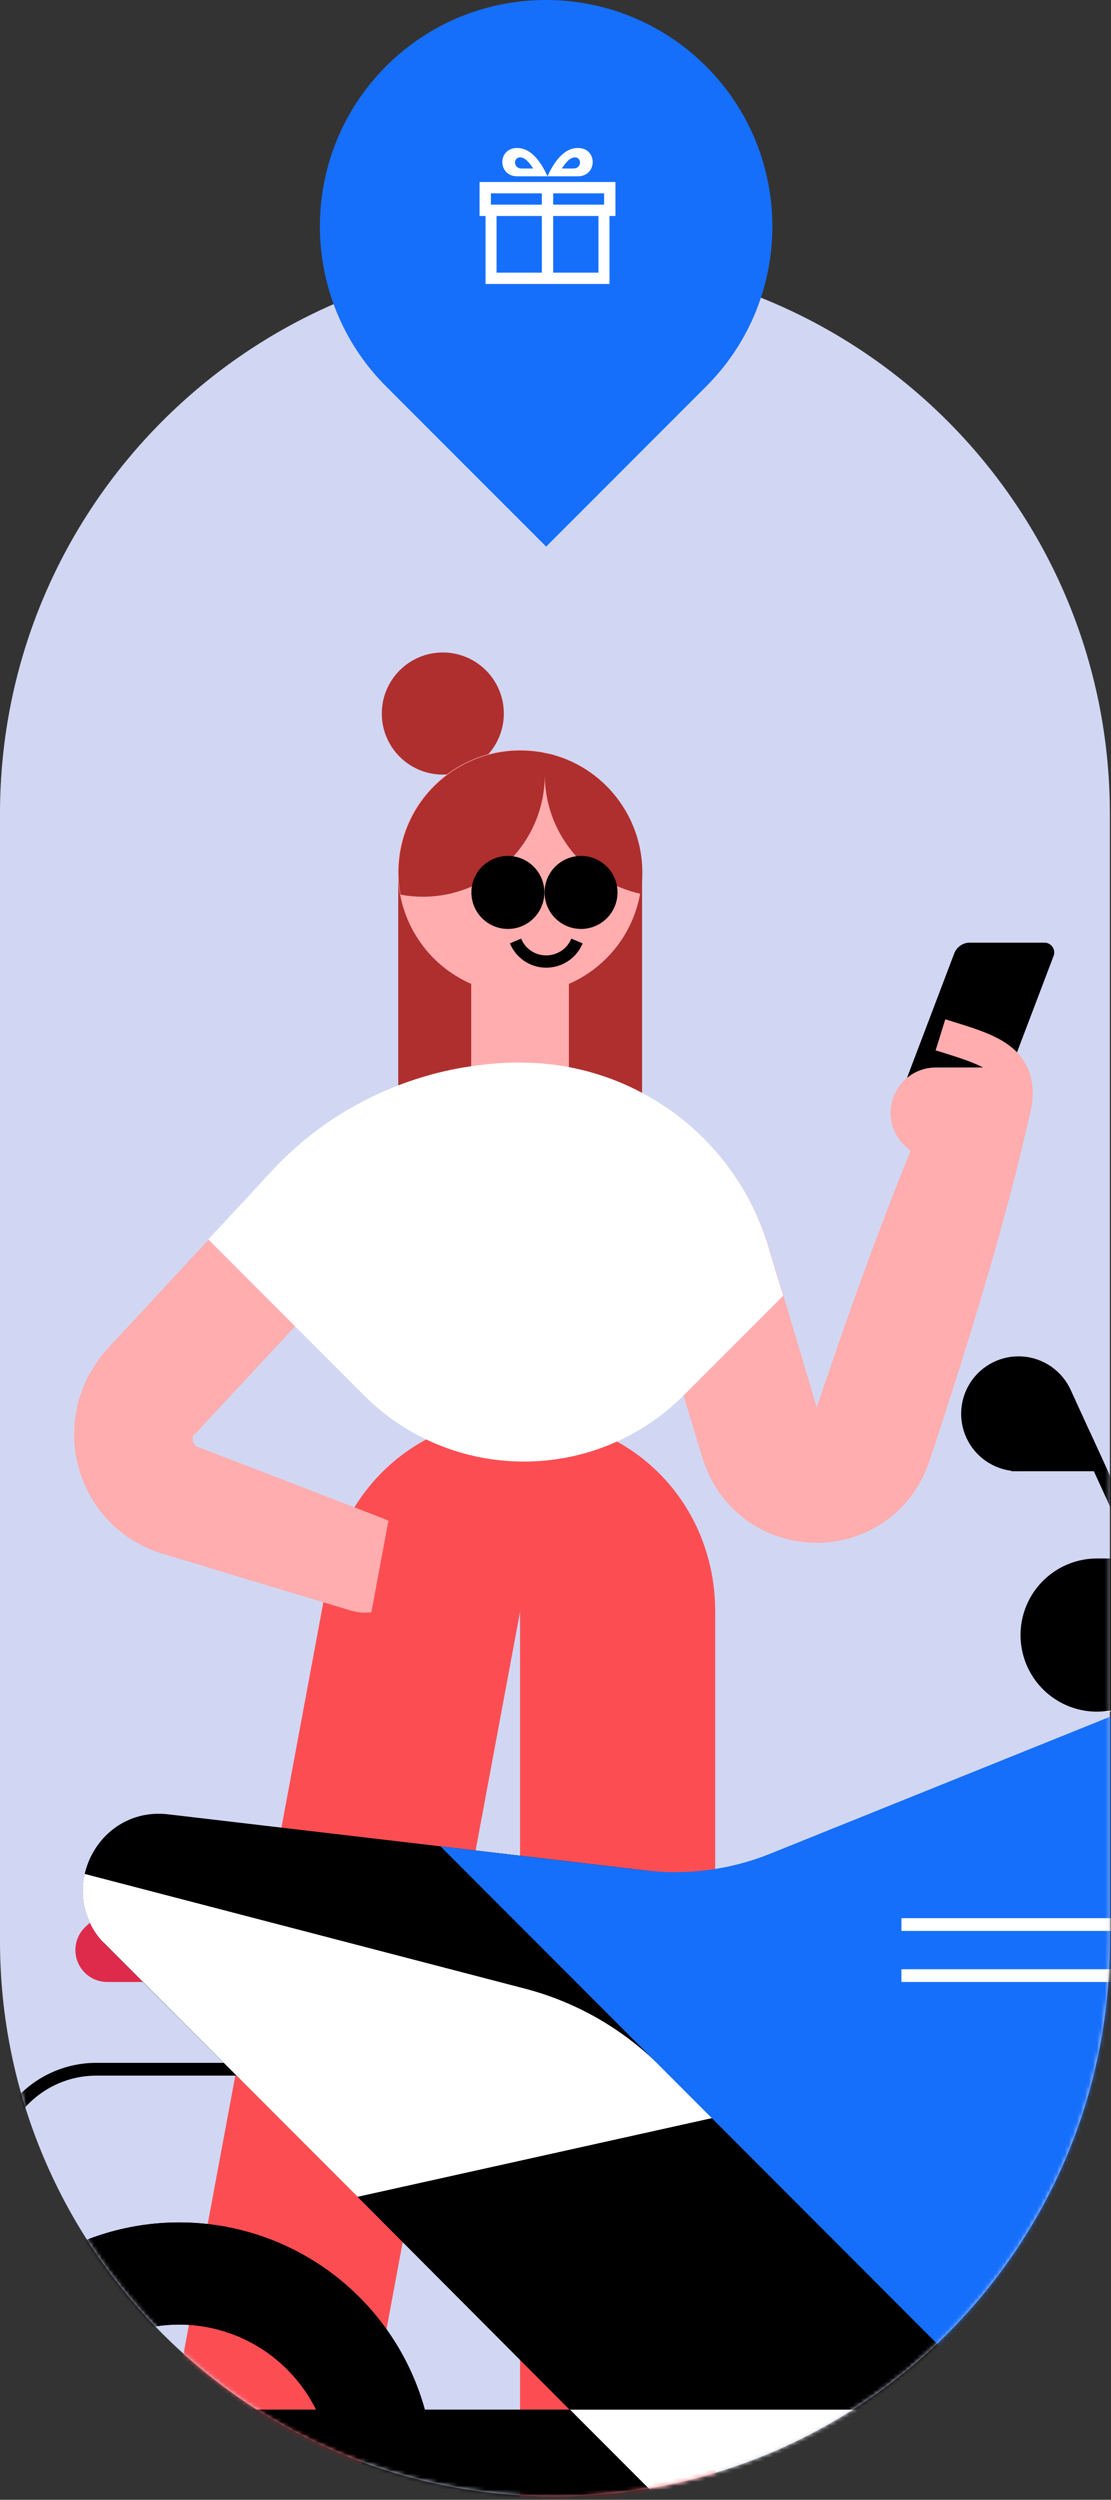<svg width="278" height="625" viewBox="0 0 278 625" fill="none" xmlns="http://www.w3.org/2000/svg">
<rect x="0" y="0" width="278" height="625" fill="#333333" stroke="none"/>
<path d="M138.857 64.556C215.58 64.556 277.714 126.746 277.714 203.413V485.295C277.714 562.018 215.524 624.152 138.857 624.152C62.19 624.208 0 562.018 0 485.295V203.413C0 126.746 62.19 64.556 138.857 64.556Z" fill="#D1D7F3"/>
<path d="M136.658 136.66L96.607 96.608C74.525 74.526 74.525 38.643 96.607 16.561C118.689 -5.52 154.515 -5.52 176.654 16.561C198.792 38.643 198.792 74.526 176.71 96.608L136.658 136.66Z" fill="#156FFB"/>
<path d="M144.607 37C140.432 37 137.989 41.927 137 44.083H144.573C149.521 44.083 149.573 37 144.607 37ZM143.479 42.13H140.585C141.632 40.542 142.622 39.345 143.902 39.345C145.563 39.345 145.642 42.13 143.479 42.13ZM129.428 44.083H137C136.012 41.927 133.569 37 129.394 37C124.428 37 124.48 44.083 129.428 44.083V44.083ZM130.098 39.345C131.378 39.345 132.369 40.542 133.416 42.13H130.522C128.359 42.13 128.438 39.345 130.098 39.345V39.345ZM154 45.5H120V54H121.496V71H152.506V54H154V45.5ZM135.584 68.167H124.25V54H135.584V68.167ZM135.584 51.167H122.834V48.333H135.584V51.167ZM138.417 48.333H151.167V51.167H138.417V48.333ZM149.75 68.167H138.417V54H149.75V68.167Z" fill="white"/>
<mask id="mask0" mask-type="alpha" maskUnits="userSpaceOnUse" x="0" y="64" width="278" height="561">
<path d="M138.857 64.556C215.58 64.556 277.714 126.746 277.714 203.413V485.295C277.714 562.018 215.524 624.152 138.857 624.152C62.19 624.208 0 562.018 0 485.295V203.413C0 126.746 62.19 64.556 138.857 64.556Z" fill="#D1D7F3"/>
</mask>
<g mask="url(#mask0)">
<path d="M203.359 683.863L183.812 669.217C180.77 666.907 178.967 663.359 178.911 659.528V620.772H154.52V683.863H203.359Z" fill="#DE2B4B"/>
<path d="M134.632 354.381C108.945 352.015 86.863 368.689 82.132 394.038L32.729 659.415H82.357L130.126 402.995V659.415H178.965V402.995C178.965 377.195 160.32 356.803 134.632 354.381Z" fill="#FC4E52"/>
<path d="M130.127 187.584C146.97 187.584 160.659 201.217 160.659 218.116V283.179H99.652V218.06C99.652 201.217 113.284 187.584 130.127 187.584Z" fill="#AF2E2E"/>
<path d="M247.407 281.714H231.635C228.086 281.714 225.213 278.841 225.213 275.292C225.213 274.503 225.382 273.771 225.607 273.039L238.789 238.338C239.408 236.761 240.929 235.691 242.619 235.691H261.378C262.73 235.691 263.8 236.818 263.8 238.169C263.8 238.451 263.744 238.733 263.631 239.014L247.407 281.714Z" fill="black"/>
<path d="M110.803 193.667C119.234 193.667 126.069 186.833 126.069 178.402C126.069 169.97 119.234 163.136 110.803 163.136C102.372 163.136 95.538 169.97 95.538 178.402C95.538 186.833 102.372 193.667 110.803 193.667Z" fill="#AF2E2E"/>
<path d="M160.659 218.059C160.659 201.216 146.971 187.528 130.128 187.528C113.285 187.528 99.596 201.216 99.596 218.059C99.596 230.171 106.807 241.155 117.904 246V266.842C117.904 273.602 123.368 279.066 130.128 279.066C136.888 279.066 142.352 273.602 142.352 266.842V246C153.449 241.155 160.659 230.227 160.659 218.059Z" fill="#FFADAE"/>
<path d="M136.66 241.943C132.661 241.943 129.112 239.521 127.591 235.859L130.407 234.676C131.816 238.169 135.815 239.802 139.308 238.338C140.998 237.662 142.293 236.31 142.969 234.676L145.786 235.859C144.265 239.577 140.66 241.943 136.66 241.943Z" fill="black"/>
<path d="M131.423 225.214C130.297 225.214 129.396 224.312 129.396 223.186C129.396 222.059 130.297 221.158 131.423 221.158C132.55 221.158 133.451 222.059 133.451 223.186C133.451 224.256 132.55 225.214 131.423 225.214Z" fill="black"/>
<path d="M141.617 225.214C140.491 225.214 139.589 224.312 139.589 223.186C139.589 222.059 140.491 221.158 141.617 221.158C142.744 221.158 143.645 222.059 143.645 223.186C143.645 224.256 142.744 225.214 141.617 225.214Z" fill="black"/>
<path d="M140.324 189.33L139.93 189.217L139.085 188.936L138.522 188.767C138.24 188.71 137.958 188.598 137.677 188.541L137.113 188.429L136.776 188.372C136.438 188.316 136.1 188.203 135.762 188.147C135.255 188.034 134.748 187.978 134.297 187.922C117.623 185.668 102.244 197.329 99.991 214.003C99.822 215.355 99.71 216.763 99.71 218.115C99.71 219.974 99.879 221.833 100.216 223.692C102.075 224.03 103.934 224.199 105.793 224.199C122.636 224.199 136.325 210.567 136.325 193.667C136.325 207.976 146.296 220.369 160.266 223.467C162.857 208.764 154.407 194.287 140.324 189.33Z" fill="#AF2E2E"/>
<path d="M127.085 232.254C132.125 232.254 136.211 228.169 136.211 223.129C136.211 218.089 132.125 214.003 127.085 214.003C122.045 214.003 117.959 218.089 117.959 223.129C117.959 228.169 122.045 232.254 127.085 232.254Z" fill="black"/>
<path d="M145.392 232.254C150.432 232.254 154.518 228.169 154.518 223.129C154.518 218.089 150.432 214.003 145.392 214.003C140.352 214.003 136.267 218.089 136.267 223.129C136.267 228.169 140.352 232.254 145.392 232.254Z" fill="black"/>
<path d="M252.873 261.659C249.155 258.73 243.972 257.152 238.508 255.462L236.537 254.843L234.114 262.617L236.142 263.236C240.536 264.588 243.747 265.715 246 266.898H234.171C227.918 266.898 222.848 271.968 222.848 278.22C222.848 281.544 224.313 284.755 226.904 286.895L227.862 287.74C222.792 300.021 218.173 312.47 213.666 324.975C210.624 333.425 207.751 341.987 204.822 350.493L204.371 351.902L201.949 343.734L194.232 317.878L192.204 311.23C191.303 308.414 190.232 305.654 188.937 302.95C187.697 300.246 186.233 297.655 184.599 295.176C173.051 277.488 153.617 266.56 132.493 265.827L130.296 265.771H128.211C126.859 265.827 125.451 265.884 124.099 265.996C121.339 266.222 118.635 266.56 115.931 267.01C99.595 269.827 84.386 277.319 72.274 288.642C71.26 289.599 70.303 290.557 69.345 291.514L67.937 292.979L66.754 294.218L62.191 299.176L43.827 318.948L34.645 328.862L30.026 333.819L27.716 336.298L27.153 336.974L26.533 337.65C25.857 338.439 25.181 339.227 24.562 340.128C16.788 350.775 16.506 365.14 23.886 376.124C26.252 379.617 29.294 382.659 32.899 384.912C34.645 386.038 36.504 386.94 38.476 387.728L39.94 388.235L40.109 388.292L40.222 388.348L40.447 388.404L40.842 388.517L42.475 389.024L48.897 390.939L61.853 394.883L87.709 402.656H87.766C94.187 404.628 101.06 401.023 103.031 394.601C104.947 388.404 101.736 381.814 95.652 379.56L70.472 369.815L57.854 364.971L51.544 362.548L49.967 361.929L49.573 361.76L49.404 361.703L49.291 361.647H49.235C49.178 361.591 49.122 361.591 49.122 361.534C48.953 361.422 48.84 361.309 48.728 361.196C48.559 360.971 48.39 360.689 48.334 360.408C48.221 360.126 48.221 359.788 48.221 359.506C48.221 359.225 48.334 358.999 48.446 358.774C48.559 358.605 48.728 358.492 48.897 358.38C48.953 358.323 49.01 358.323 49.066 358.267L49.629 357.704L50.193 357.084L52.446 354.606L57.065 349.648L66.247 339.79L84.667 320.018L89.287 315.061L90.413 313.822L91.314 312.864C91.934 312.244 92.554 311.625 93.23 311.005C95.821 308.639 98.638 306.499 101.623 304.64C107.594 300.922 114.298 298.443 121.226 297.317C122.973 297.035 124.719 296.81 126.465 296.697C127.366 296.641 128.211 296.584 129.113 296.584H131.591C140.942 296.979 149.73 301.26 155.87 308.414C156.884 309.597 157.785 310.836 158.63 312.075C159.475 313.371 160.208 314.723 160.827 316.131C161.503 317.54 162.01 318.948 162.461 320.412L164.376 326.722L172.15 352.634L174.121 359.112L175.079 362.323L175.586 363.957L175.924 364.971C176.093 365.478 176.262 366.041 176.487 366.548C179.867 375.617 187.472 382.433 196.879 384.799C201.386 385.926 206.061 386.038 210.568 385.081C220.032 383.109 227.918 376.631 231.636 367.731C231.861 367.224 232.086 366.717 232.255 366.154L232.537 365.365L232.706 364.914L233.213 363.337L234.283 360.126C237.044 351.564 239.86 343.001 242.508 334.383C247.296 318.779 251.859 303.119 255.689 287.177C256.365 284.36 257.21 280.868 258.055 277.206C259.238 270.616 257.605 265.377 252.873 261.659Z" fill="#FFADAE"/>
<path d="M98.201 374.824L90.777 414.642L120.792 420.239L128.217 380.421L98.201 374.824Z" fill="#FC4E52"/>
<path d="M194.062 317.709L192.09 311.119C191.189 308.302 190.119 305.542 188.879 302.838C178.514 280.869 156.771 266.504 132.435 265.716L130.239 265.659H128.154C126.802 265.716 125.394 265.772 124.042 265.885C121.282 266.11 118.578 266.448 115.874 266.898C99.538 269.715 84.329 277.207 72.217 288.53L70.753 289.938L69.288 291.403L67.88 292.924L66.697 294.163L62.134 299.12L52.107 309.879L91.088 348.861C113.17 370.942 148.997 370.942 171.079 348.861L195.977 323.962L194.062 317.709Z" fill="white"/>
</g>
<mask id="mask1" mask-type="alpha" maskUnits="userSpaceOnUse" x="0" y="64" width="278" height="561">
<path d="M138.857 64.556C215.58 64.556 277.714 126.746 277.714 203.413V485.295C277.714 562.018 215.524 624.152 138.857 624.152C62.19 624.208 0 562.018 0 485.295V203.413C0 126.746 62.19 64.556 138.857 64.556Z" fill="#D1D7F3"/>
</mask>
<g mask="url(#mask1)">
<path d="M44.828 683.331C32.212 683.331 19.88 679.587 9.39 672.572C-1.1 665.558 -9.276 655.588 -14.104 643.923C-18.932 632.258 -20.195 619.423 -17.734 607.039C-15.273 594.656 -9.198 583.282 -0.277 574.354C8.644 565.426 20.01 559.346 32.384 556.883C44.758 554.42 57.584 555.684 69.239 560.516C80.895 565.347 90.858 573.529 97.867 584.027C104.876 594.525 108.617 606.868 108.617 619.494C108.599 636.419 101.872 652.645 89.914 664.613C77.955 676.581 61.741 683.312 44.828 683.331V683.331ZM44.828 581.191C37.259 581.191 29.859 583.438 23.565 587.646C17.271 591.855 12.366 597.837 9.469 604.836C6.572 611.835 5.814 619.536 7.291 626.966C8.768 634.396 12.413 641.221 17.765 646.577C23.118 651.934 29.938 655.582 37.362 657.06C44.786 658.538 52.481 657.779 59.475 654.88C66.469 651.981 72.446 647.072 76.651 640.773C80.857 634.474 83.102 627.069 83.102 619.494C83.09 609.339 79.054 599.603 71.879 592.422C64.704 585.241 54.976 581.202 44.828 581.191V581.191Z" fill="black"/>
<path d="M44.717 602.47H184.328C185.113 602.47 185.867 602.782 186.422 603.338C186.977 603.894 187.289 604.647 187.289 605.433V633.548C187.289 633.937 187.212 634.323 187.064 634.682C186.915 635.042 186.697 635.368 186.422 635.644C186.147 635.919 185.821 636.137 185.461 636.286C185.102 636.435 184.717 636.511 184.328 636.511H44.717C40.235 636.511 35.937 634.73 32.767 631.558C29.598 628.387 27.818 624.085 27.818 619.6V619.376C27.819 614.892 29.6 610.592 32.769 607.422C35.938 604.251 40.236 602.47 44.717 602.47V602.47Z" fill="black"/>
<path d="M183.036 606.726V632.261H44.717C41.363 632.258 38.148 630.924 35.778 628.551C33.407 626.178 32.073 622.961 32.07 619.605V619.382C32.073 616.026 33.407 612.809 35.778 610.436C38.148 608.063 41.363 606.729 44.717 606.726H183.036ZM184.328 602.47H44.717C40.235 602.47 35.937 604.252 32.767 607.424C29.598 610.595 27.818 614.897 27.818 619.382V619.605C27.818 624.09 29.598 628.392 32.767 631.563C35.937 634.735 40.235 636.517 44.717 636.517H184.328C184.717 636.517 185.102 636.44 185.461 636.291C185.821 636.142 186.147 635.924 186.422 635.649C186.697 635.374 186.915 635.047 187.064 634.688C187.212 634.328 187.289 633.943 187.289 633.554V605.439C187.289 604.652 186.977 603.898 186.422 603.342C185.867 602.785 185.114 602.472 184.328 602.47Z" fill="black"/>
<path d="M26.754 479.052H42.702V491.819H26.754C25.063 491.819 23.44 491.147 22.244 489.949C21.047 488.752 20.375 487.129 20.375 485.435V485.435C20.375 483.742 21.047 482.119 22.244 480.922C23.44 479.724 25.063 479.052 26.754 479.052V479.052Z" fill="#FF4C4C"/>
<path d="M340.381 555.656V453.517L304.235 448.851L297.611 444.75L280.856 427.982V491.644L240.409 549.432C238.271 552.487 235.491 555.036 232.264 556.901C229.037 558.765 225.44 559.9 221.728 560.224C218.016 560.549 214.277 560.055 210.776 558.779C207.275 557.503 204.095 555.475 201.461 552.837L172.405 523.738L89.48 549.273L146.826 606.79L287.224 606.726L340.381 555.656Z" fill="black"/>
<path d="M274.467 389.68H304.235C306.748 389.68 309.236 390.175 311.558 391.137C313.88 392.1 315.989 393.511 317.766 395.289C319.543 397.067 320.953 399.178 321.915 401.502C322.876 403.826 323.371 406.316 323.371 408.831V408.831C323.371 413.91 321.355 418.781 317.766 422.373C314.178 425.964 309.31 427.982 304.235 427.982H274.467V389.68V389.68Z" fill="white"/>
<path d="M-20.316 564.615L-22.926 562.785L1.883 527.328C4.382 523.755 7.706 520.838 11.572 518.823C15.439 516.809 19.733 515.758 24.092 515.758H70.338V518.95H24.092C20.246 518.952 16.457 519.881 13.046 521.658C9.635 523.435 6.701 526.007 4.493 529.158L-20.316 564.615Z" fill="black"/>
<path d="M26.84 479.584H39.597V495.543H26.84C24.725 495.543 22.697 494.703 21.202 493.206C19.706 491.71 18.866 489.68 18.866 487.564C18.866 485.447 19.706 483.418 21.202 481.921C22.697 480.425 24.725 479.584 26.84 479.584V479.584Z" fill="#DE2B4B"/>
<path d="M177.652 469.54L42.138 453.628C24.107 451.501 13.54 473.365 26.388 486.201L89.491 549.246L180.666 528.994C187.366 527.503 193.357 523.77 197.652 518.412C201.947 513.054 204.288 506.391 204.289 499.522C204.289 492.127 201.576 484.989 196.666 479.463C191.756 473.936 184.99 470.405 177.652 469.54V469.54Z" fill="black"/>
<path d="M165.122 516.508C155.772 507.192 144.115 500.529 131.346 497.203L21.194 468.524C20.513 471.426 20.538 474.449 21.267 477.339C21.996 480.229 23.407 482.902 25.383 485.132L89.49 549.246L178.194 529.563L165.122 516.508Z" fill="white"/>
<path d="M287.225 602.47L369.788 490.308L280.846 427.982L192.738 463.465C182.838 467.452 172.096 468.89 161.497 467.646L110.222 461.624L239.75 591.272C246.928 598.454 256.663 602.487 266.812 602.486L287.225 602.47Z" fill="#156FFB"/>
<path d="M316.992 447.133L376.773 508.529L287.224 636.517H176.658L142.637 602.47H287.224V555.534C287.225 550.294 288.835 545.181 291.838 540.889L321.474 498.533C324.912 493.617 326.511 487.647 325.99 481.669C325.469 475.691 322.862 470.088 318.624 465.843L294.778 441.946" fill="white"/>
<path d="M44.828 683.331C32.212 683.331 19.88 679.587 9.39 672.572C-1.1 665.558 -9.276 655.588 -14.104 643.923C-18.932 632.258 -20.195 619.423 -17.734 607.039C-15.273 594.656 -9.198 583.282 -0.277 574.354C8.644 565.426 20.01 559.346 32.384 556.883C44.758 554.42 57.584 555.684 69.239 560.516C80.895 565.347 90.858 573.529 97.867 584.027C104.876 594.525 108.617 606.868 108.617 619.494C108.599 636.419 101.872 652.645 89.914 664.613C77.955 676.581 61.741 683.312 44.828 683.331V683.331ZM44.828 581.191C37.259 581.191 29.859 583.438 23.565 587.646C17.271 591.855 12.366 597.837 9.469 604.836C6.572 611.835 5.814 619.536 7.291 626.966C8.768 634.396 12.413 641.221 17.765 646.577C23.118 651.934 29.938 655.582 37.362 657.06C44.786 658.538 52.481 657.779 59.475 654.88C66.469 651.981 72.446 647.072 76.651 640.773C80.857 634.474 83.102 627.069 83.102 619.494C83.09 609.339 79.054 599.603 71.879 592.422C64.704 585.241 54.976 581.202 44.828 581.191V581.191Z" fill="black"/>
<path d="M277.231 367.842H253.061V358.149H272.787L277.231 367.842ZM256.25 364.65H272.261L270.741 361.331H256.25V364.65Z" fill="black"/>
<path d="M293.067 402.42L269.911 351.883L267.913 347.51C266.841 345.163 265.158 343.148 263.04 341.677C260.921 340.206 258.446 339.334 255.874 339.151C253.302 338.969 250.729 339.483 248.424 340.639C246.119 341.796 244.169 343.553 242.777 345.725C241.385 347.897 240.603 350.404 240.514 352.983C240.425 355.562 241.032 358.117 242.271 360.38C243.51 362.643 245.335 364.53 247.554 365.843C249.774 367.156 252.306 367.847 254.884 367.842C256.941 367.844 258.974 367.399 260.843 366.539L261.465 366.246H272.979L283.711 389.653H274.467C269.829 389.66 265.352 391.353 261.868 394.416C258.383 397.479 256.129 401.704 255.524 406.306C254.919 410.908 256.005 415.573 258.579 419.433C261.153 423.294 265.04 426.088 269.518 427.296C271.142 427.732 272.817 427.954 274.499 427.955C277.859 427.956 281.16 427.068 284.067 425.381C288.49 422.822 291.472 418.64 292.982 413.752C294.162 410.071 294.192 406.118 293.067 402.42V402.42Z" fill="black"/>
<path d="M121.374 683.863H108.617V680.672H121.374C124.335 680.672 127.174 679.495 129.268 677.399C131.361 675.304 132.537 672.463 132.537 669.5V621.622H135.727V669.5C135.727 673.309 134.215 676.963 131.523 679.656C128.831 682.35 125.181 683.863 121.374 683.863Z" fill="black"/>
<path d="M329.75 479.584H225.562V482.776H329.75V479.584Z" fill="white"/>
<path d="M329.75 492.352H225.562V495.543H329.75V492.352Z" fill="white"/>
</g>
</svg>
